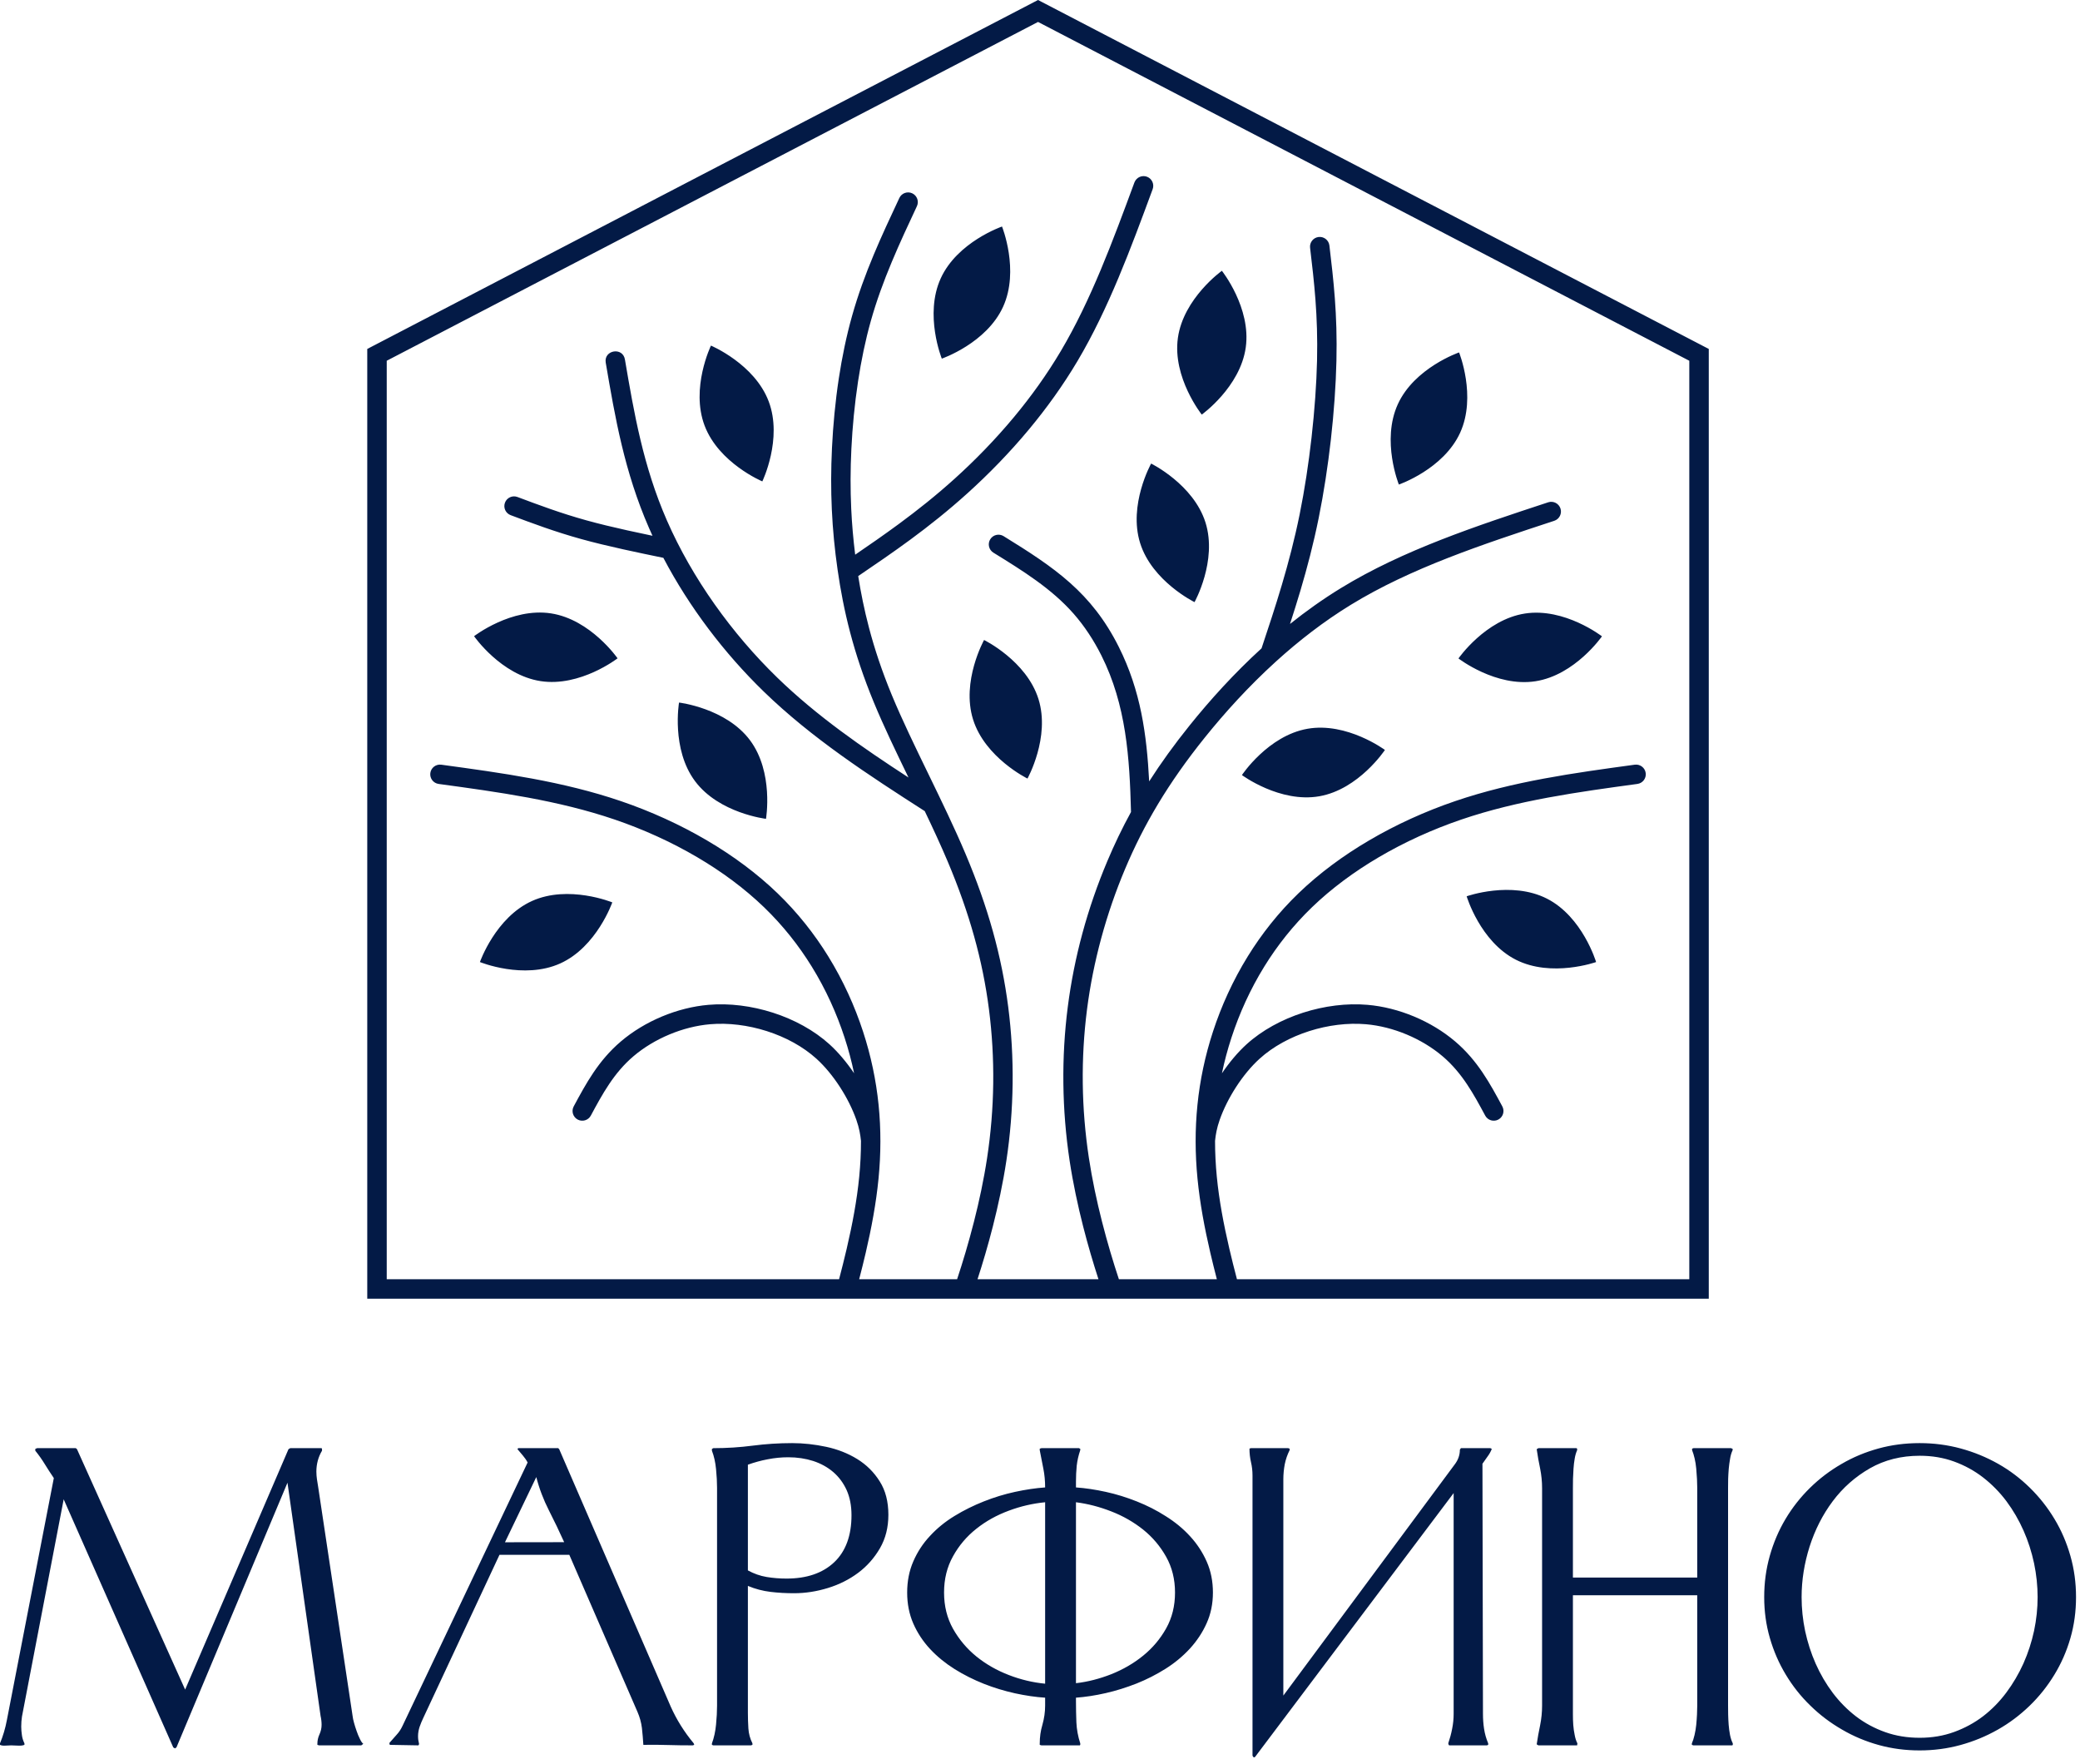 <?xml version="1.0" encoding="UTF-8"?> <svg xmlns="http://www.w3.org/2000/svg" width="276" height="234" viewBox="0 0 276 234" fill="none"><path d="M0 231.307C0.391 230.368 0.704 229.34 0.917 228.2L7.142 196.111C6.729 195.508 6.326 194.882 5.946 194.267C5.566 193.641 5.141 193.049 4.683 192.479V192.244L4.918 192.143H10.059L10.216 192.278L24.567 224.176L38.28 192.278L38.515 192.143H42.673L42.728 192.244V192.479C42.237 193.306 41.98 194.233 41.98 195.262C41.98 195.608 42.013 195.955 42.058 196.279C42.114 196.603 42.17 196.927 42.215 197.263L46.797 227.742C46.819 227.943 46.875 228.222 46.976 228.579C47.077 228.937 47.188 229.306 47.322 229.675C47.445 230.044 47.59 230.39 47.747 230.703C47.892 231.027 48.049 231.251 48.205 231.374L47.937 231.575H42.338C42.315 231.575 42.282 231.563 42.225 231.541C42.17 231.519 42.136 231.508 42.114 231.508V231.374C42.114 230.938 42.203 230.524 42.394 230.111C42.572 229.709 42.673 229.295 42.673 228.859C42.673 228.658 42.662 228.457 42.639 228.267C42.617 228.066 42.583 227.875 42.539 227.674L38.146 196.726L23.415 231.843L23.214 231.978L22.99 231.843L8.45 198.928L2.917 227.742C2.85 228.177 2.817 228.624 2.817 229.083C2.817 229.451 2.85 229.831 2.906 230.212C2.95 230.591 3.074 230.96 3.242 231.307V231.508C3.029 231.597 2.739 231.631 2.381 231.609C2.012 231.586 1.722 231.575 1.475 231.575C1.263 231.575 1.006 231.586 0.704 231.609C0.414 231.631 0.179 231.597 0 231.508V231.307ZM80.371 48.09C80.121 46.416 82.678 46.002 82.93 47.738C84.132 54.794 85.342 61.852 88.497 69.062C91.859 76.745 97.139 84.085 103.15 89.917C108.385 94.999 114.429 99.181 120.55 103.16C118.89 99.741 117.27 96.379 115.96 93.212C114.586 89.889 113.575 86.829 112.812 83.932C112.046 81.023 111.528 78.281 111.143 75.601C110.759 72.935 110.503 70.307 110.377 67.624C110.253 64.96 110.259 62.258 110.397 59.426C110.543 56.424 110.835 53.289 111.305 50.196C111.733 47.389 112.311 44.584 113.067 41.9C113.861 39.073 114.847 36.405 115.927 33.818C116.977 31.302 118.156 28.785 119.335 26.27C119.636 25.626 120.402 25.348 121.046 25.649C121.689 25.95 121.968 26.717 121.667 27.36C120.527 29.794 119.386 32.229 118.31 34.807C117.263 37.315 116.31 39.89 115.549 42.596C114.83 45.153 114.274 47.855 113.86 50.579C113.396 53.627 113.112 56.667 112.971 59.547C112.836 62.303 112.83 64.928 112.951 67.513C113.046 69.539 113.222 71.552 113.476 73.596C115.38 72.298 117.297 70.972 119.276 69.515C121.736 67.703 124.204 65.747 126.685 63.506C129.337 61.11 132.028 58.37 134.565 55.318C136.786 52.647 138.896 49.725 140.764 46.576C144.757 39.84 147.643 32.028 150.526 24.216L150.544 24.175C150.809 23.516 151.56 23.195 152.22 23.459C152.869 23.72 153.19 24.451 152.948 25.104C150.025 33.025 147.099 40.948 142.984 47.889C141.055 51.141 138.862 54.175 136.544 56.964C133.924 60.114 131.147 62.942 128.411 65.414C125.827 67.749 123.299 69.755 120.801 71.595C118.533 73.264 116.207 74.853 113.878 76.434C114.229 78.65 114.683 80.911 115.305 83.275C116.042 86.077 117.018 89.031 118.343 92.234C119.694 95.501 121.435 99.083 123.201 102.718C124.906 106.229 126.639 109.793 128.115 113.284C129.613 116.827 130.815 120.225 131.748 123.573C132.683 126.926 133.351 130.238 133.783 133.602C134.215 136.957 134.408 140.365 134.367 143.781C134.325 147.216 134.048 150.641 133.537 154.008C133.085 156.997 132.449 159.957 131.744 162.723C131.103 165.238 130.395 167.62 129.71 169.729H145.758C145.074 167.62 144.365 165.238 143.724 162.723C143.02 159.957 142.384 156.997 141.931 154.008C141.421 150.641 141.143 147.216 141.102 143.781C141.06 140.365 141.254 136.957 141.685 133.602C142.113 130.265 142.771 126.992 143.632 123.814C144.515 120.56 145.621 117.37 146.925 114.276C147.863 112.051 148.898 109.887 150.076 107.737C149.888 100.52 149.446 93.554 146.153 86.981C145.136 84.954 143.905 83.075 142.473 81.442C139.535 78.091 135.675 75.709 131.815 73.326C131.211 72.953 131.024 72.159 131.397 71.554C131.77 70.949 132.564 70.762 133.168 71.135C139.915 75.3 144.826 78.59 148.455 85.83C151.378 91.667 152.159 97.448 152.486 103.675C154.033 101.256 155.803 98.8 157.862 96.239C160.561 92.882 163.752 89.349 167.397 86.021C168.305 83.296 169.213 80.563 170.087 77.617C170.971 74.635 171.785 71.543 172.455 68.236C173.11 65.002 173.642 61.506 174.031 58.058C174.44 54.441 174.689 50.919 174.761 47.841C174.9 41.831 174.37 37.359 173.84 32.891L173.838 32.883C173.752 32.175 174.255 31.531 174.963 31.444C175.671 31.358 176.315 31.862 176.401 32.57L176.402 32.578C176.94 37.119 177.48 41.657 177.334 47.891C177.26 51.085 177.007 54.688 176.595 58.34C176.201 61.822 175.657 65.39 174.978 68.74C174.281 72.178 173.453 75.333 172.56 78.344C172.119 79.83 171.652 81.311 171.173 82.789C173.296 81.091 175.55 79.485 177.927 78.03C182.056 75.503 186.542 73.444 191.203 71.619C195.863 69.796 200.648 68.22 205.433 66.646C206.11 66.423 206.84 66.791 207.063 67.468C207.286 68.145 206.917 68.876 206.24 69.099C201.461 70.671 196.682 72.245 192.142 74.021C187.605 75.797 183.251 77.794 179.27 80.231C175.651 82.445 172.317 85.038 169.301 87.777C165.687 91.058 162.53 94.546 159.87 97.855C157.433 100.887 155.407 103.777 153.679 106.648C151.951 109.519 150.529 112.354 149.297 115.276C148.05 118.234 146.984 121.313 146.125 124.481C145.285 127.581 144.648 130.74 144.239 133.926C143.823 137.167 143.635 140.456 143.676 143.751C143.715 147.024 143.986 150.33 144.485 153.625C144.924 156.518 145.541 159.393 146.228 162.087C146.949 164.917 147.735 167.519 148.468 169.729H161.468C161.164 168.556 160.873 167.391 160.604 166.237C159.838 162.949 159.218 159.659 158.898 156.371C158.578 153.085 158.564 149.829 158.893 146.589C159.224 143.333 159.899 140.097 160.955 136.866C162.057 133.494 163.58 130.112 165.576 126.883C167.407 123.919 169.636 121.088 172.3 118.521C175.02 115.898 178.199 113.544 181.656 111.514C185.238 109.408 189.113 107.649 193.076 106.297C200.81 103.658 208.864 102.559 216.916 101.46L216.929 101.459C217.634 101.368 218.281 101.865 218.373 102.57C218.465 103.275 217.967 103.922 217.262 104.013C209.338 105.095 201.416 106.177 193.904 108.739C190.091 110.04 186.376 111.724 182.958 113.734C179.682 115.659 176.667 117.891 174.087 120.378C171.581 122.795 169.485 125.454 167.766 128.236C165.889 131.273 164.452 134.468 163.408 137.664C162.89 139.246 162.47 140.825 162.141 142.404C163.14 140.931 164.266 139.595 165.395 138.57C169.517 134.829 175.941 132.848 181.455 133.321C185.603 133.676 189.917 135.482 193.088 138.179C196.073 140.717 197.71 143.758 199.346 146.796C199.683 147.423 199.448 148.205 198.821 148.542C198.195 148.879 197.412 148.645 197.075 148.018C195.554 145.193 194.031 142.365 191.422 140.147C188.659 137.797 184.858 136.205 181.242 135.895C176.426 135.481 170.737 137.207 167.131 140.479C164.886 142.515 162.853 145.71 161.845 148.575C161.45 149.696 161.312 150.56 161.228 151.369C161.227 152.95 161.307 154.535 161.462 156.13C161.765 159.25 162.368 162.436 163.118 165.652C163.437 167.019 163.779 168.377 164.134 169.729H224.157V47.865L137.739 2.911L51.316 47.865V169.729H111.34C111.695 168.377 112.037 167.019 112.356 165.652C113.106 162.436 113.708 159.25 114.012 156.13C114.167 154.535 114.247 152.95 114.245 151.369C114.161 150.56 114.024 149.696 113.629 148.575C112.621 145.71 110.588 142.515 108.342 140.479C104.739 137.209 99.043 135.482 94.231 135.895C90.616 136.205 86.814 137.797 84.051 140.147C81.442 142.365 79.919 145.193 78.398 148.018C78.062 148.645 77.279 148.879 76.652 148.542C76.025 148.205 75.791 147.423 76.127 146.796C77.763 143.758 79.401 140.717 82.386 138.179C85.556 135.482 89.871 133.676 94.019 133.321C99.528 132.848 105.959 134.832 110.079 138.57C111.213 139.6 112.337 140.934 113.332 142.402C113.003 140.824 112.583 139.245 112.066 137.664C111.022 134.468 109.585 131.273 107.707 128.236C105.988 125.454 103.893 122.795 101.387 120.378C98.807 117.891 95.792 115.659 92.516 113.734C89.097 111.724 85.383 110.04 81.57 108.739C74.058 106.177 66.135 105.095 58.212 104.014C57.506 103.922 57.009 103.275 57.101 102.57C57.192 101.865 57.839 101.368 58.544 101.459L58.557 101.461C66.609 102.559 74.663 103.658 82.398 106.297C86.361 107.649 90.235 109.408 93.818 111.514C97.274 113.544 100.454 115.898 103.174 118.521C105.838 121.088 108.066 123.919 109.898 126.883C111.894 130.112 113.417 133.494 114.519 136.866C115.575 140.097 116.25 143.333 116.581 146.589C116.91 149.829 116.896 153.085 116.575 156.371C116.255 159.659 115.636 162.949 114.87 166.237C114.601 167.391 114.31 168.556 114.005 169.729H127C127.734 167.519 128.519 164.917 129.24 162.087C129.927 159.393 130.545 156.518 130.983 153.625C131.483 150.33 131.753 147.024 131.793 143.751C131.833 140.456 131.645 137.167 131.229 133.926C130.814 130.693 130.169 127.501 129.265 124.26C128.36 121.013 127.195 117.718 125.743 114.283C124.83 112.124 123.788 109.88 122.707 107.62C115.249 102.835 107.733 97.956 101.353 91.764C96.124 86.689 91.459 80.559 88.023 74.014C86.231 73.644 84.44 73.273 82.675 72.881C80.726 72.449 78.849 72 77.118 71.52C75.381 71.039 73.767 70.518 72.216 69.98C70.664 69.441 69.212 68.896 67.761 68.352C67.095 68.105 66.756 67.363 67.004 66.697C67.251 66.031 67.993 65.692 68.659 65.94C70.112 66.484 71.567 67.031 73.054 67.546C74.541 68.063 76.101 68.565 77.804 69.037C79.51 69.51 81.34 69.948 83.23 70.367C84.319 70.609 85.443 70.849 86.581 71.086C86.43 70.755 86.28 70.424 86.135 70.092C82.849 62.581 81.614 55.376 80.386 48.173L80.371 48.09ZM138.334 0.309L226.741 46.299V172.314H48.732V46.299C78.393 30.852 108.068 15.428 137.739 0L138.334 0.309ZM203.741 90.389C208.998 89.578 212.568 84.428 212.568 84.428C212.568 84.428 207.613 80.592 202.355 81.402C197.098 82.212 193.528 87.363 193.528 87.363C193.528 87.363 198.483 91.199 203.741 90.389ZM71.733 90.371C66.476 89.561 62.906 84.41 62.906 84.41C62.906 84.41 67.861 80.574 73.119 81.384C78.376 82.195 81.946 87.346 81.946 87.346C81.946 87.346 76.991 91.182 71.733 90.371ZM74.332 127.832C69.482 130.018 63.682 127.645 63.682 127.645C63.682 127.645 65.746 121.728 70.596 119.542C75.446 117.356 81.246 119.729 81.246 119.729C81.246 119.729 79.182 125.646 74.332 127.832ZM201.143 127.336C196.4 124.926 194.615 118.92 194.615 118.92C194.615 118.92 200.519 116.82 205.262 119.229C210.004 121.638 211.79 127.645 211.79 127.645C211.79 127.645 205.886 129.745 201.143 127.336ZM165.302 46.099C164.564 51.367 159.464 55.008 159.464 55.008C159.464 55.008 155.559 50.107 156.296 44.838C157.034 39.57 162.134 35.929 162.134 35.929C162.134 35.929 166.039 40.831 165.302 46.099ZM159.963 69.338C161.554 74.415 158.505 79.89 158.505 79.89C158.505 79.89 152.878 77.134 151.287 72.058C149.696 66.981 152.745 61.506 152.745 61.506C152.745 61.506 158.372 64.263 159.963 69.338ZM137.797 92.747C139.388 97.824 136.339 103.299 136.339 103.299C136.339 103.299 130.711 100.543 129.12 95.466C127.529 90.39 130.578 84.915 130.578 84.915C130.578 84.915 136.206 87.671 137.797 92.747ZM175.068 105.648C169.828 106.568 164.795 102.836 164.795 102.836C164.795 102.836 168.256 97.612 173.496 96.693C178.735 95.773 183.769 99.504 183.769 99.504C183.769 99.504 180.308 104.728 175.068 105.648ZM193.751 57.41C191.544 62.252 185.619 64.29 185.619 64.29C185.619 64.29 183.27 58.481 185.477 53.64C187.683 48.798 193.608 46.76 193.608 46.76C193.608 46.76 195.957 52.569 193.751 57.41ZM133.101 40.705C130.895 45.546 124.97 47.584 124.97 47.584C124.97 47.584 122.621 41.775 124.827 36.934C127.033 32.094 132.959 30.055 132.959 30.055C132.959 30.055 135.307 35.864 133.101 40.705ZM92.232 103.652C89.045 99.392 90.103 93.216 90.103 93.216C90.103 93.216 96.327 93.947 99.513 98.207C102.699 102.467 101.641 108.643 101.641 108.643C101.641 108.643 95.418 107.913 92.232 103.652ZM93.495 56.472C91.612 51.496 94.338 45.855 94.338 45.855C94.338 45.855 100.117 48.279 101.999 53.255C103.881 58.23 101.155 63.872 101.155 63.872C101.155 63.872 95.377 61.447 93.495 56.472ZM51.771 231.508L51.681 231.44V231.24C51.983 230.893 52.296 230.535 52.62 230.178C52.955 229.82 53.212 229.418 53.414 228.982L70.011 194.044C69.844 193.72 69.631 193.418 69.385 193.127C69.151 192.848 68.905 192.557 68.67 192.278V192.244L68.771 192.143H74.069L74.202 192.278L89.001 226.433C89.772 228.155 90.777 229.775 92.052 231.307L92.118 231.508C92.096 231.508 92.063 231.519 92.018 231.541C91.974 231.563 91.94 231.575 91.917 231.575C90.8 231.575 89.716 231.563 88.643 231.53C87.57 231.497 86.486 231.486 85.368 231.508C85.323 230.748 85.257 229.999 85.178 229.272C85.088 228.535 84.887 227.82 84.586 227.127L75.544 206.293H66.278L56.163 227.943C55.984 228.311 55.828 228.702 55.683 229.105C55.549 229.507 55.471 229.92 55.471 230.357C55.471 230.535 55.482 230.703 55.504 230.871C55.526 231.027 55.56 231.195 55.604 231.374L55.571 231.508L55.504 231.575L51.771 231.508ZM74.862 204.617C74.225 203.197 73.543 201.789 72.828 200.381C72.112 198.972 71.553 197.508 71.162 195.977L67.005 204.628L74.862 204.617ZM99.239 227.249C99.239 227.931 99.26 228.624 99.305 229.328C99.35 230.033 99.529 230.692 99.842 231.307V231.508C99.819 231.508 99.786 231.519 99.741 231.541C99.696 231.563 99.663 231.575 99.641 231.575H94.656C94.633 231.575 94.6 231.563 94.555 231.541C94.51 231.519 94.477 231.508 94.466 231.508V231.318C94.745 230.569 94.924 229.742 95.013 228.825C95.103 227.909 95.148 227.071 95.148 226.3V197.419C95.148 196.659 95.103 195.821 95.013 194.915C94.924 194.01 94.745 193.194 94.466 192.479V192.244L94.656 192.143C96.422 192.143 98.176 192.032 99.887 191.808C101.608 191.585 103.351 191.473 105.117 191.473C106.604 191.473 108.113 191.64 109.633 191.965C111.153 192.289 112.528 192.836 113.746 193.585C114.975 194.346 115.97 195.329 116.73 196.547C117.501 197.754 117.881 199.241 117.881 200.984C117.881 202.65 117.512 204.125 116.763 205.421C116.015 206.707 115.053 207.802 113.869 208.685C112.684 209.568 111.354 210.239 109.856 210.697C108.369 211.155 106.872 211.39 105.352 211.39C104.302 211.39 103.262 211.334 102.245 211.211C101.228 211.088 100.222 210.831 99.239 210.418V227.249ZM99.239 208.361C100.032 208.797 100.859 209.087 101.72 209.233C102.591 209.378 103.474 209.445 104.369 209.445C107.04 209.445 109.152 208.73 110.683 207.288C112.214 205.846 112.986 203.756 112.986 201.04C112.986 199.777 112.774 198.682 112.349 197.721C111.913 196.76 111.32 195.966 110.572 195.318C109.811 194.669 108.929 194.178 107.9 193.842C106.883 193.518 105.788 193.351 104.603 193.351C103.675 193.351 102.77 193.44 101.865 193.619C100.97 193.786 100.099 194.032 99.239 194.334V208.361ZM142.772 225.673C142.772 226.635 142.794 227.585 142.828 228.523C142.872 229.463 143.04 230.39 143.341 231.307V231.508L143.285 231.575H138.189C138.167 231.575 138.133 231.563 138.077 231.541C138.022 231.519 137.976 231.508 137.966 231.508V231.307C137.966 230.48 138.077 229.652 138.324 228.825C138.558 227.998 138.681 227.149 138.681 226.3V225.249C137.418 225.171 136.077 224.97 134.68 224.668C133.283 224.355 131.896 223.941 130.544 223.405C129.192 222.868 127.896 222.22 126.677 221.46C125.448 220.689 124.364 219.806 123.424 218.8C122.486 217.794 121.737 216.665 121.189 215.414C120.642 214.162 120.374 212.787 120.374 211.3C120.374 209.803 120.642 208.417 121.189 207.165C121.737 205.902 122.475 204.773 123.414 203.778C124.341 202.773 125.425 201.89 126.655 201.141C127.896 200.381 129.192 199.744 130.544 199.208C131.896 198.671 133.283 198.246 134.68 197.944C136.077 197.642 137.418 197.441 138.681 197.352C138.681 196.48 138.602 195.653 138.446 194.871C138.301 194.077 138.133 193.261 137.966 192.412V192.211C137.976 192.211 138.022 192.2 138.077 192.177C138.133 192.155 138.167 192.143 138.189 192.143H143.185L143.285 192.211H143.341V192.412C143.107 193.094 142.951 193.775 142.872 194.479C142.805 195.172 142.772 195.866 142.772 196.569V197.352C144.035 197.441 145.365 197.642 146.74 197.944C148.125 198.246 149.489 198.671 150.841 199.208C152.194 199.744 153.479 200.392 154.697 201.175C155.926 201.946 156.999 202.828 157.916 203.834C158.844 204.84 159.581 205.969 160.129 207.21C160.677 208.451 160.945 209.814 160.945 211.3C160.945 212.787 160.665 214.15 160.107 215.38C159.559 216.609 158.81 217.727 157.893 218.733C156.966 219.739 155.893 220.633 154.674 221.404C153.445 222.175 152.16 222.835 150.808 223.371C149.466 223.897 148.092 224.332 146.706 224.645C145.331 224.958 144.012 225.159 142.772 225.249V225.673ZM125.269 211.3C125.269 213.1 125.671 214.698 126.465 216.117C127.269 217.537 128.298 218.755 129.561 219.783C130.835 220.812 132.266 221.628 133.864 222.243C135.451 222.857 137.06 223.237 138.681 223.393V199.319C137.06 199.476 135.451 199.844 133.864 200.437C132.266 201.029 130.824 201.823 129.55 202.84C128.264 203.857 127.236 205.075 126.454 206.494C125.66 207.914 125.269 209.512 125.269 211.3ZM155.916 211.3C155.916 209.534 155.524 207.959 154.742 206.562C153.959 205.165 152.943 203.957 151.69 202.951C150.439 201.956 149.031 201.141 147.466 200.537C145.901 199.923 144.336 199.52 142.772 199.319V223.327C144.336 223.148 145.901 222.745 147.466 222.131C149.031 221.505 150.439 220.689 151.69 219.672C152.943 218.655 153.959 217.448 154.742 216.051C155.524 214.653 155.916 213.077 155.916 211.3ZM197.47 231.307V231.508L197.303 231.575H192.296L192.229 231.508L192.173 231.307C192.385 230.681 192.564 230.033 192.687 229.384C192.821 228.725 192.888 228.054 192.888 227.384V198.101L166.533 233.117L166.365 233.184L166.198 232.95V195.776C166.198 195.161 166.131 194.569 165.997 193.999C165.863 193.418 165.796 192.825 165.796 192.211C165.874 192.166 165.941 192.143 165.997 192.143H170.925C170.948 192.143 170.982 192.155 171.026 192.177C171.071 192.2 171.104 192.211 171.127 192.211V192.401C170.825 192.993 170.613 193.619 170.479 194.267C170.356 194.926 170.289 195.586 170.289 196.268V224.97L193.022 194.312C193.48 193.72 193.715 193.06 193.715 192.345L193.849 192.143H197.761L197.951 192.244C197.806 192.613 197.616 192.948 197.381 193.261C197.158 193.563 196.934 193.876 196.71 194.211L196.778 227.373C196.778 228.054 196.822 228.725 196.923 229.373C197.023 230.033 197.202 230.669 197.47 231.307ZM208.714 209.311H225.211V197.419C225.211 197.095 225.2 196.703 225.178 196.246C225.155 195.787 225.122 195.318 225.077 194.848C225.032 194.379 224.965 193.931 224.864 193.507C224.764 193.082 224.652 192.713 224.529 192.412V192.211C224.54 192.211 224.574 192.2 224.618 192.177C224.663 192.155 224.697 192.143 224.719 192.143H229.704L229.838 192.211H229.905V192.412C229.749 192.736 229.637 193.116 229.57 193.541C229.492 193.965 229.436 194.412 229.391 194.871C229.358 195.329 229.324 195.776 229.313 196.212C229.301 196.647 229.301 197.05 229.301 197.419V226.3C229.301 226.646 229.301 227.048 229.313 227.496C229.324 227.943 229.346 228.39 229.38 228.847C229.413 229.306 229.48 229.753 229.559 230.189C229.648 230.625 229.771 231.005 229.927 231.307V231.508L229.861 231.575H224.697C224.675 231.575 224.641 231.563 224.596 231.541C224.552 231.519 224.518 231.508 224.496 231.508V231.318C224.63 231.005 224.753 230.636 224.853 230.2C224.954 229.764 225.032 229.317 225.077 228.859C225.122 228.401 225.155 227.943 225.178 227.484C225.2 227.026 225.211 226.635 225.211 226.311V211.658H208.714V226.3C208.714 226.657 208.714 227.048 208.714 227.496C208.714 227.943 208.725 228.401 208.759 228.859C208.792 229.317 208.859 229.764 208.949 230.2C209.027 230.636 209.15 231.005 209.307 231.307L209.273 231.575H204.132L203.908 231.44C204.031 230.591 204.188 229.742 204.366 228.892C204.534 228.043 204.623 227.182 204.623 226.311V197.452C204.623 196.569 204.534 195.709 204.366 194.859C204.188 194.01 204.031 193.15 203.908 192.278L204.132 192.143H209.183L209.273 192.211V192.412C209.128 192.736 209.016 193.116 208.949 193.541C208.871 193.965 208.826 194.412 208.792 194.871C208.759 195.329 208.736 195.776 208.725 196.212C208.714 196.647 208.714 197.05 208.714 197.419V209.311ZM254.717 191.473C256.595 191.473 258.417 191.708 260.182 192.188C261.949 192.669 263.603 193.351 265.145 194.223C266.687 195.094 268.084 196.156 269.348 197.397C270.622 198.648 271.706 200.023 272.611 201.532C273.516 203.029 274.221 204.662 274.724 206.427C275.227 208.182 275.473 210.004 275.473 211.904C275.473 213.804 275.227 215.626 274.724 217.358C274.221 219.101 273.505 220.722 272.589 222.22C271.672 223.729 270.577 225.104 269.303 226.333C268.029 227.563 266.621 228.624 265.078 229.496C263.536 230.368 261.893 231.05 260.138 231.53C258.383 232.011 256.572 232.246 254.717 232.246C252.84 232.246 251.04 232.011 249.296 231.53C247.564 231.05 245.932 230.368 244.412 229.474C242.881 228.591 241.484 227.54 240.221 226.3C238.947 225.07 237.863 223.695 236.958 222.186C236.053 220.689 235.348 219.068 234.845 217.325C234.342 215.592 234.096 213.782 234.096 211.904C234.096 210.004 234.342 208.182 234.834 206.439C235.326 204.695 236.019 203.063 236.924 201.543C237.829 200.023 238.914 198.648 240.165 197.419C241.428 196.178 242.814 195.127 244.345 194.245C245.865 193.351 247.508 192.669 249.252 192.188C250.996 191.708 252.817 191.473 254.717 191.473ZM254.74 193.15C252.27 193.15 250.068 193.708 248.123 194.815C246.178 195.932 244.535 197.385 243.194 199.174C241.853 200.962 240.836 202.974 240.12 205.198C239.416 207.422 239.059 209.657 239.059 211.904C239.059 213.413 239.215 214.911 239.528 216.408C239.852 217.906 240.311 219.348 240.925 220.734C241.54 222.119 242.289 223.405 243.194 224.612C244.1 225.808 245.139 226.858 246.29 227.742C247.452 228.624 248.738 229.317 250.157 229.82C251.565 230.323 253.097 230.569 254.74 230.569C256.371 230.569 257.891 230.312 259.3 229.798C260.708 229.284 261.993 228.591 263.145 227.708C264.295 226.825 265.324 225.774 266.218 224.579C267.112 223.382 267.873 222.086 268.498 220.7C269.113 219.314 269.582 217.872 269.906 216.375C270.22 214.877 270.376 213.39 270.376 211.904C270.376 210.428 270.22 208.93 269.906 207.422C269.582 205.913 269.124 204.471 268.509 203.085C267.895 201.7 267.146 200.403 266.24 199.184C265.335 197.978 264.295 196.927 263.145 196.033C261.993 195.139 260.708 194.435 259.3 193.921C257.891 193.406 256.371 193.15 254.74 193.15Z" fill="#031A46"></path></svg> 